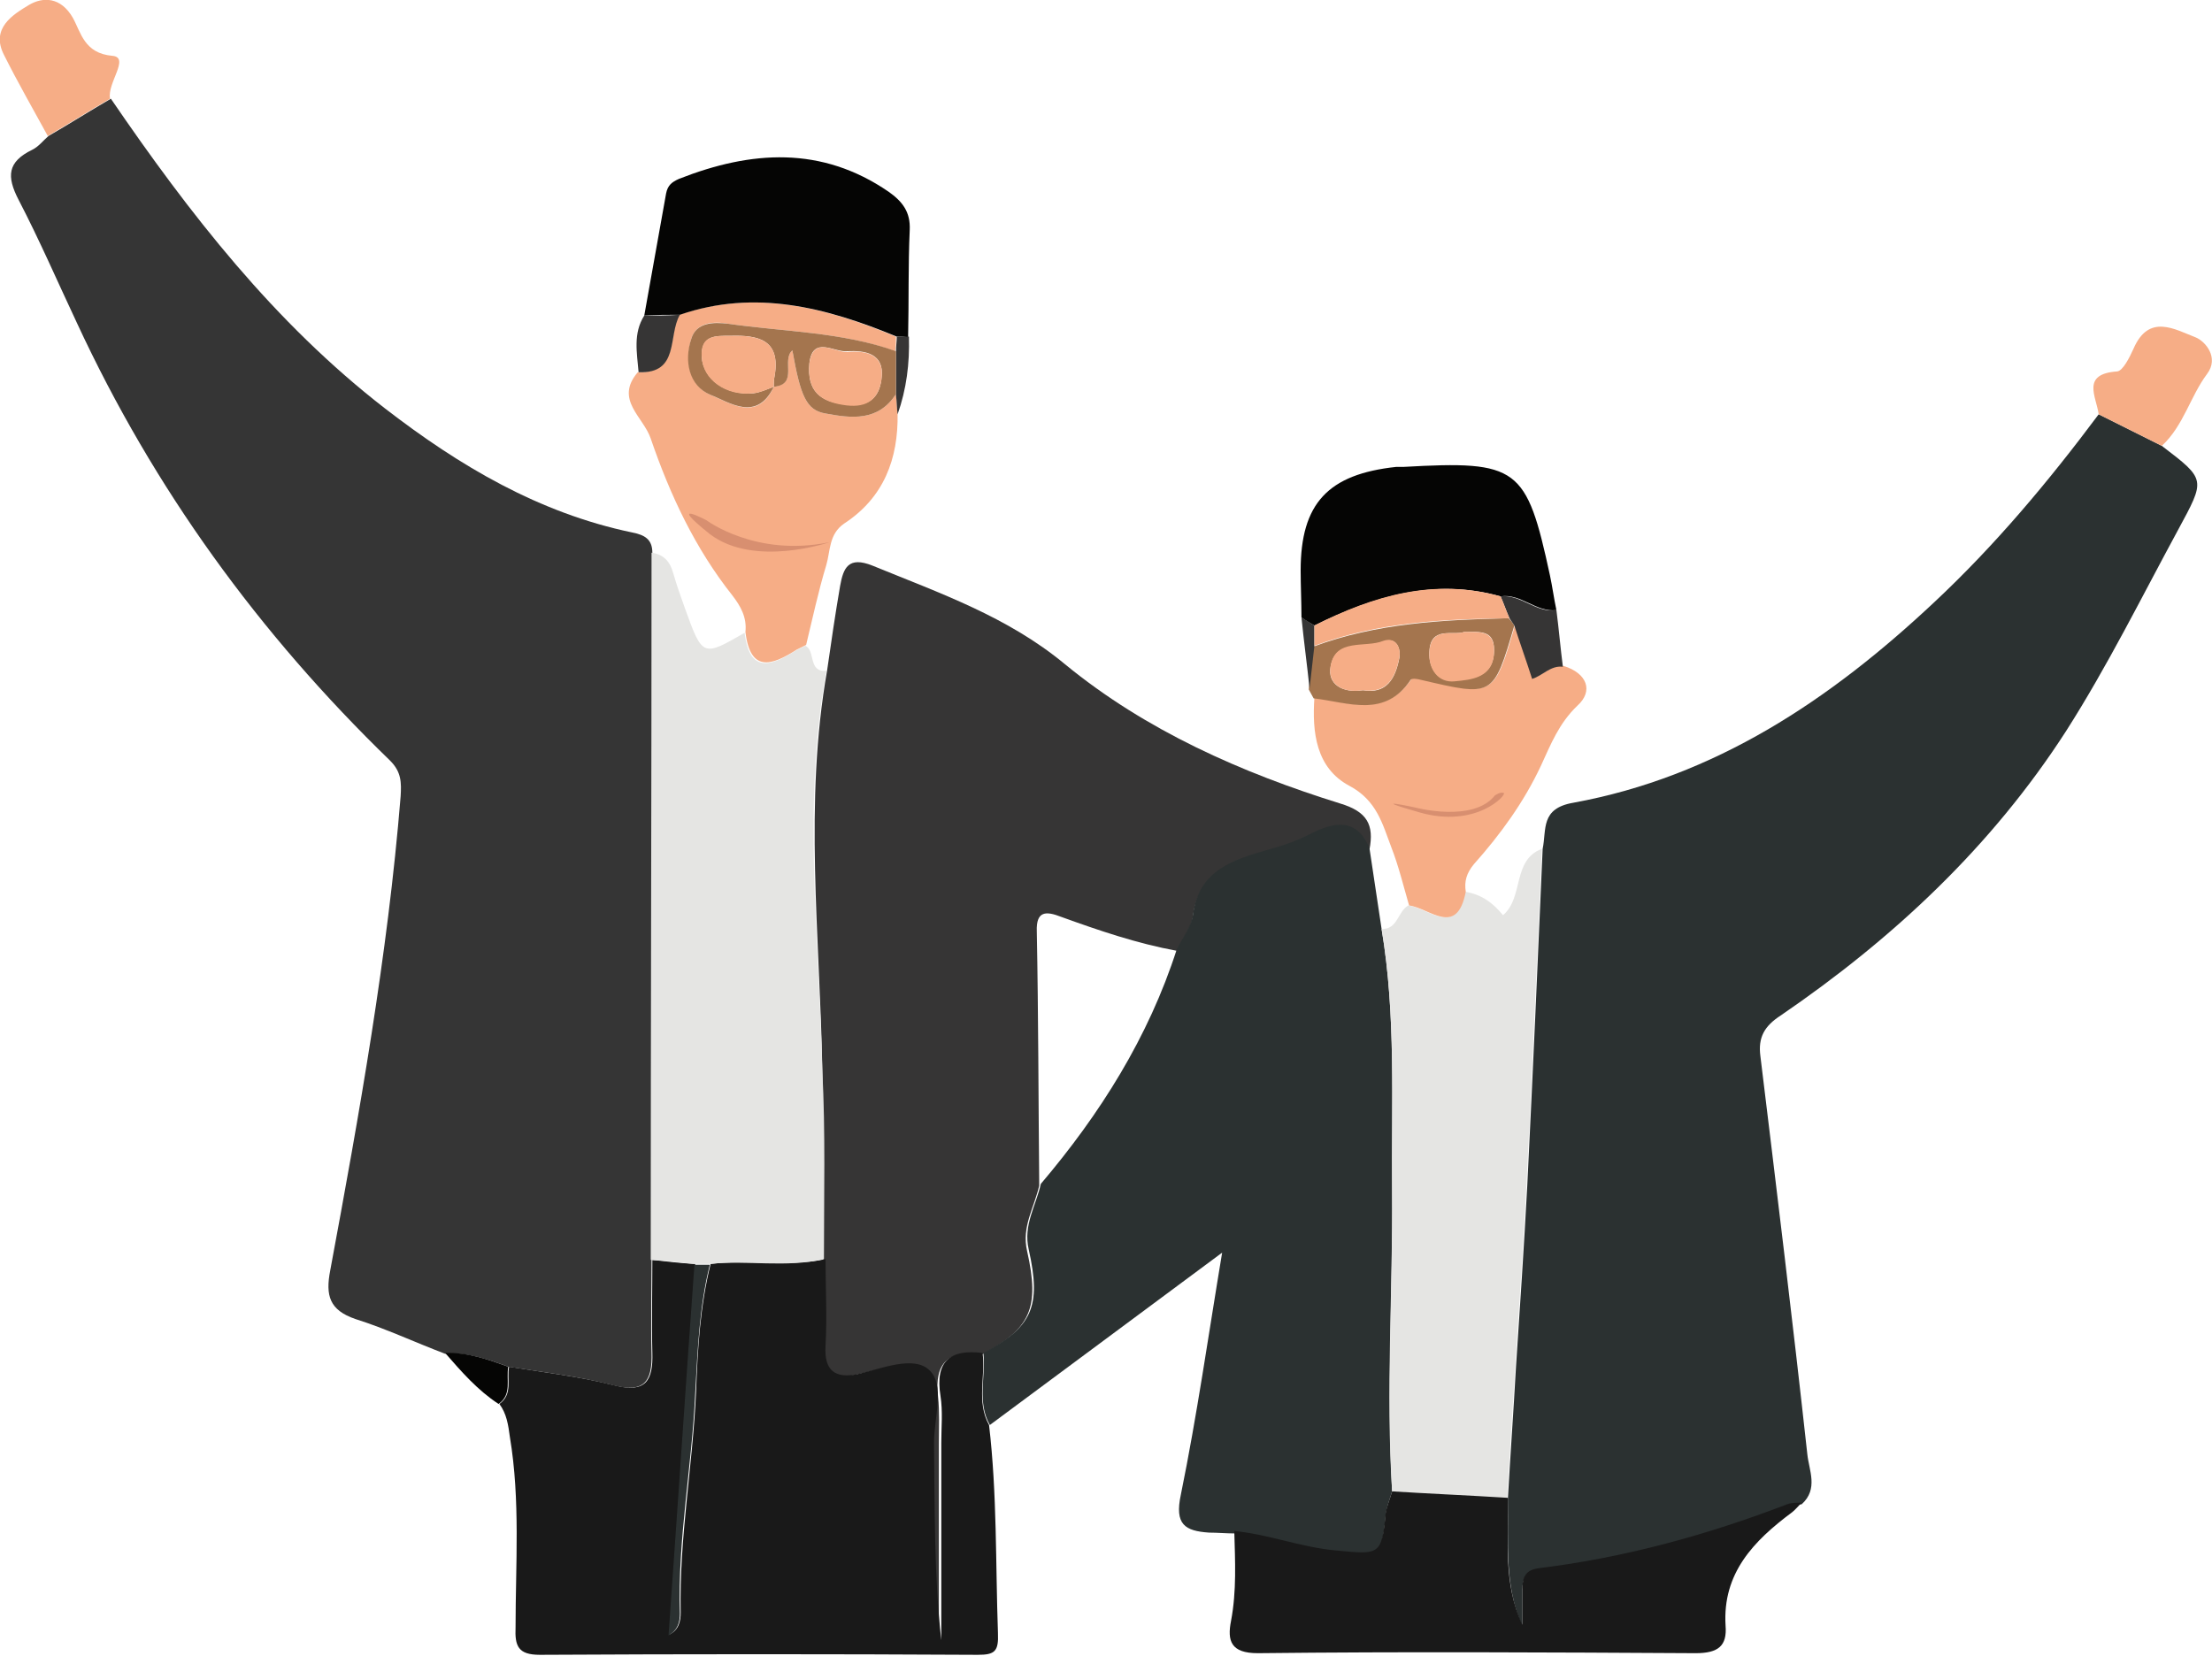 <?xml version="1.0" encoding="utf-8"?>
<!-- Generator: Adobe Illustrator 23.1.0, SVG Export Plug-In . SVG Version: 6.00 Build 0)  -->
<svg version="1.1" id="Layer_1" xmlns="http://www.w3.org/2000/svg" xmlns:xlink="http://www.w3.org/1999/xlink" x="0px" y="0px"
	 viewBox="0 0 273.3 204.6" style="enable-background:new 0 0 273.3 204.6;" xml:space="preserve">
<style type="text/css">
	.st0{fill:#353535;}
	.st1{fill:#2B3131;}
	.st2{fill:#363535;}
	.st3{fill:#191919;}
	.st4{fill:#E5E5E3;}
	.st5{fill:#F6AD86;}
	.st6{fill:#050504;}
	.st7{fill:#A4754E;}
	.st8{fill:#D88F70;}
</style>
<g>
	<path class="st0" d="M55,167.3c-3.7-1.4-7.3-3.1-11.1-4.3c-3.2-1.1-3.7-2.9-3.1-6c3.6-19.4,7.1-38.9,8.7-58.6
		c0.1-1.7,0.1-3-1.3-4.4C32,78.3,19,60.4,9.5,39.9c-2.4-5.1-4.6-10.2-7.2-15.2c-1.5-2.9-1.4-4.7,1.7-6.2c0.8-0.4,1.3-1.1,2-1.7
		c2.6-1.5,5.1-3.1,7.7-4.6c9.7,14.2,20.2,27.7,33.9,38.3c9.2,7.1,19,12.9,30.5,15.3c1.5,0.3,2.5,0.8,2.5,2.5
		c0,29.1-0.1,58.3-0.1,87.4c0,3.8-0.1,7.7,0,11.5c0.1,3.4-0.8,5-4.7,4c-4.2-1.1-8.6-1.6-13-2.3C60.3,168,57.8,167.1,55,167.3z"/>
	<path class="st1" d="M190.6,104.9c0.5-2.4-0.3-5,3.8-5.7c17.5-3.2,31.7-12.7,44.5-24.7c7.6-7.1,14.2-15,20.4-23.3
		c2.6,1.3,5.2,2.6,7.8,3.9c5.5,4.2,5.4,4.1,2,10.4c-4.5,8.3-8.7,16.8-13.8,24.8c-9.2,14.3-21.4,25.7-35.3,35.2c-2,1.3-2.8,2.7-2.5,5
		c2,16.4,4,32.8,5.8,49.2c0.2,2,1.4,4.3-0.7,6.2c-0.6,0.1-1.2,0-1.8,0.2c-9.9,3.7-20.1,6.6-30.7,7.9c-1.5,0.2-2,1-2,2.4
		c0,1.5,0,3,0,4.6c-2.3-5.1-1.7-10.5-1.8-15.7c0.3-5.4,0.7-10.9,1-16.3c0.5-7.5,1-15,1.4-22.5C189.4,132.5,190,118.7,190.6,104.9z"
		/>
	<path class="st2" d="M102.2,82.8c0.5-3.5,1-6.9,1.6-10.4c0.4-2.2,1-3.7,4-2.5c8.3,3.4,16.7,6.3,23.8,12.2c10,8.2,21.8,13.4,34,17.2
		c3.3,1,4.2,2.6,3.6,5.7c-1.6-3.7-4.5-3.2-7.2-1.8c-1.7,0.9-3.4,1.4-5.3,2c-4.2,1.2-8.6,2.5-9.3,8c-0.2,1.5-1.3,2.9-2,4.3
		c-4.9-0.9-9.6-2.5-14.3-4.2c-1.8-0.7-3.1-0.8-3,1.8c0.2,10.5,0.2,20.9,0.3,31.4c-0.6,2.7-2.2,5.1-1.5,8.1c1.6,7.1,0.4,9.6-5.6,12.8
		c-4-0.6-5.9,0.9-5.4,5.2c0.2,1.9,0.1,3.8,0.1,5.8c0,8.1,0,16.3,0,24.4c-0.9-8.1-0.8-16.3-0.9-24.4c0-3.1,1.4-7.2-0.6-9
		c-1.9-1.7-5.8-0.1-8.8,0.5c-2.7,0.6-4.2-0.4-4-3.5c0.2-3.5,0-7.1,0-10.7c0-7.8,0.1-15.7-0.1-23.5C101.3,115.6,99.3,99.2,102.2,82.8
		z"/>
	<path class="st1" d="M145.4,117.3c0.7-1.4,1.8-2.8,2-4.3c0.7-5.5,5.1-6.8,9.3-8c1.8-0.5,3.6-1.1,5.3-2c2.8-1.4,5.6-2,7.2,1.8
		c0.5,3.3,1,6.7,1.5,10c1.8,10.7,1.2,21.5,1.3,32.3c0.1,12.4-0.7,24.8,0,37.2c-0.3,1-0.7,2-0.8,3c-0.5,5.3-0.8,5.1-6.2,4.6
		c-4.3-0.4-8.3-2-12.5-2.4c-1,0-2.1-0.1-3.1-0.1c-3-0.2-4.3-1-3.5-4.7c2-9.8,3.4-19.7,5.1-29.9c-9.8,7.3-19.3,14.3-28.7,21.3
		c-1.6-2.8-0.5-5.9-0.8-8.9c6-3.2,7.2-5.7,5.6-12.8c-0.7-3,0.9-5.4,1.5-8.1C135.9,137.7,141.9,128.2,145.4,117.3z"/>
	<path class="st3" d="M121.4,167.2c0.4,2.9-0.8,6,0.8,8.9c1,8.5,0.8,17.1,1.1,25.7c0.1,2.3-0.4,2.7-2.5,2.7c-18-0.1-36.1-0.1-54.1,0
		c-2.7,0-3.1-1.1-3-3.4c0-7.8,0.6-15.7-0.7-23.5c-0.2-1.5-0.4-2.9-1.3-4.1c1.7-1.2,0.9-3.1,1.2-4.6c4.3,0.7,8.7,1.2,13,2.3
		c3.9,1,4.8-0.6,4.7-4c-0.1-3.8,0-7.7,0-11.5c1.8,0.2,3.5,0.4,5.3,0.5c-1.1,15.2-2.1,30.4-3.2,45.8c1.2-0.6,1.4-1.7,1.4-2.7
		c-0.2-9.2,1.5-18.2,1.9-27.3c0.2-5.3,0.5-10.6,1.8-15.8c4.7-0.6,9.5,0.4,14.2-0.6c0,3.6,0.2,7.1,0,10.7c-0.2,3.1,1.2,4.1,4,3.5
		c3-0.7,6.9-2.3,8.8-0.5c2,1.8,0.6,5.9,0.6,9c0.1,8.1,0,16.3,0.9,24.4c0-8.1,0-16.3,0-24.4c0-1.9,0.2-3.9-0.1-5.8
		C115.5,168.2,117.4,166.7,121.4,167.2z"/>
	<path class="st4" d="M101.8,155.6c-4.7,1.1-9.5,0.1-14.2,0.6c-0.6,0-1.3,0-1.9,0c-1.8-0.2-3.5-0.4-5.3-0.5
		c0-29.1,0.1-58.3,0.1-87.4c1.5,0.2,2.3,1.1,2.7,2.6c0.4,1.4,0.9,2.8,1.4,4.2c2.2,6.1,2.2,6.1,7.4,3.1c0.6,5,3.2,4.2,6.3,2.2
		c0.4-0.2,0.8-0.4,1.2-0.6c1.3,0.6,0.3,3.3,2.6,3.1c-3,16.4-0.9,32.9-0.5,49.4C102,139.9,101.8,147.8,101.8,155.6z"/>
	<path class="st4" d="M172,184.3c-0.8-12.4,0.1-24.8,0-37.2c-0.1-10.8,0.5-21.6-1.3-32.3c2,0.1,2-2.2,3.3-2.9c2.5,0.3,5.9,4,7-1.7
		c2,0.3,3.5,1.4,4.7,2.9c2.6-2.2,1.1-6.8,4.8-8.2c-0.6,13.8-1.2,27.7-1.9,41.5c-0.4,7.5-0.9,15-1.4,22.5c-0.3,5.4-0.7,10.9-1,16.3
		C181.6,184.9,176.8,184.6,172,184.3z"/>
	<path class="st3" d="M172,184.3c4.8,0.3,9.5,0.5,14.3,0.8c0.1,5.3-0.6,10.6,1.8,15.7c0-1.5,0-3,0-4.6c0-1.4,0.5-2.2,2-2.4
		c10.6-1.3,20.8-4.1,30.7-7.9c0.5-0.2,1.2-0.2,1.8-0.2c-0.4,0.4-0.8,0.9-1.2,1.2c-4.7,3.5-8.6,7.5-8.2,14c0.2,2.5-0.9,3.4-3.7,3.4
		c-18-0.1-36.1-0.2-54.1,0c-3.3,0-3.8-1.5-3.3-4c0.7-3.7,0.5-7.4,0.4-11.1c4.2,0.4,8.2,2,12.5,2.4c5.4,0.5,5.7,0.7,6.2-4.6
		C171.3,186.3,171.7,185.3,172,184.3z"/>
	<path class="st5" d="M99.6,79.7c-0.4,0.2-0.8,0.4-1.2,0.6c-3.1,2-5.7,2.8-6.3-2.2c0.2-1.8-0.6-3.2-1.6-4.5
		c-4.6-5.8-7.7-12.4-10.1-19.4c-0.9-2.7-4.5-4.8-1.6-8.2c5.2,0.1,3.7-4.6,5.1-7.1c9.4-3.2,18.1-0.9,26.8,2.7c0,0.6,0,1.2-0.1,1.8
		C104,41,96.8,41,89.9,40c-1.7-0.3-3.9-0.2-4.5,1.9c-0.8,2.8-0.2,5.8,2.4,6.9c2.4,1,5.8,3.4,7.8-1l0,0c3.1-0.4,0.9-3.3,2.3-4.5
		c1,5.6,1.7,7.4,4.1,7.8c3.2,0.6,6.5,1,8.7-2.4c0.1,0.8,0.1,1.6,0.2,2.4c0.1,5.6-1.7,10.4-6.6,13.6c-1.9,1.3-1.7,3.4-2.2,5.1
		C101.1,73.1,100.4,76.4,99.6,79.7z"/>
	<path class="st6" d="M110.8,41.6c-8.7-3.6-17.5-5.9-26.8-2.7c-1.5,0-2.9,0-4.4,0.1c0.9-5,1.8-10.1,2.7-15.1c0.2-1,0.7-1.4,1.6-1.8
		c8.9-3.5,17.6-4.1,25.9,1.6c1.7,1.2,2.7,2.5,2.6,4.7c-0.2,4.4-0.1,8.8-0.2,13.3C111.8,41.6,111.3,41.6,110.8,41.6z"/>
	<path class="st5" d="M181.1,110.2c-1.1,5.7-4.5,2-7,1.7c-0.7-2.4-1.3-4.9-2.2-7.2c-1.1-2.9-1.8-5.8-5.2-7.6
		c-4.1-2.2-4.6-6.6-4.3-10.9c4.2,0.6,8.7,2.5,12-2.3c0.1-0.2,0.8-0.1,1.2,0c9,2.2,9,2.2,11.6-6.7c0.7,2.2,1.4,4.4,2.2,6.6
		c1.3-0.4,2.3-1.7,3.8-1.5c2.9,0.9,3.7,3.1,1.7,4.9c-2.3,2.2-3.3,4.8-4.5,7.4c-2.1,4.5-5,8.5-8.3,12.2
		C181.2,107.9,180.9,108.9,181.1,110.2z"/>
	<path class="st6" d="M160.8,76.3c0-1.9-0.1-3.9-0.1-5.8c0-8.3,3.4-11.9,11.8-12.8c0.3,0,0.6,0,0.9,0c14.2-0.8,15.2,0,18.1,13.4
		c0.3,1.4,0.5,2.9,0.8,4.3c-2.5,0.3-4.4-2.1-6.9-1.7c-8.2-2.3-15.7,0-23,3.6C161.9,77,161.3,76.7,160.8,76.3z"/>
	<path class="st5" d="M13.6,12.2c-2.6,1.5-5.1,3.1-7.7,4.6c-1.8-3.3-3.7-6.6-5.4-10c-1.7-3.3,1.1-5,3.1-6.2c1.7-1,3.9-1,5.4,1.6
		c1,1.8,1.4,4.4,4.9,4.7C16.1,7.1,13.2,10.3,13.6,12.2z"/>
	<path class="st5" d="M267.1,55.1c-2.6-1.3-5.2-2.6-7.8-3.9c-0.3-2.2-2.2-5,2.3-5.3c0.7-0.1,1.5-1.7,2-2.8c1.9-4.4,5.1-2.4,7.7-1.4
		c1.2,0.5,2.9,2.5,1.4,4.5C270.6,49,269.8,52.6,267.1,55.1z"/>
	<path class="st7" d="M187.1,77.3c-2.6,8.9-2.6,8.8-11.6,6.7c-0.4-0.1-1-0.2-1.2,0c-3.2,4.8-7.7,2.8-12,2.3
		c-0.2-0.4-0.4-0.7-0.6-1.1c0.2-1.8,0.4-3.5,0.6-5.3c7.8-2.9,15.9-3.3,24.1-3.5C186.7,76.7,186.9,77,187.1,77.3z M168.4,85.3
		c2.9,0.5,4-1.4,4.5-4c0.2-1.5-0.6-2.6-2-2c-2.3,0.9-5.9-0.4-6.5,3.1C164,84.5,165.8,85.7,168.4,85.3z M180.9,78.1
		c-1.4,0.5-4.2-0.8-4.3,2.5c-0.1,2,1.1,3.7,3.1,3.5c2.2-0.2,4.9-0.4,4.9-3.8C184.6,77.8,182.8,78.1,180.9,78.1z"/>
	<path class="st2" d="M187.1,77.3c-0.2-0.3-0.4-0.6-0.6-0.9c-0.4-0.9-0.7-1.8-1.1-2.7c2.5-0.3,4.4,2.1,6.9,1.7
		c0.3,2.3,0.5,4.7,0.8,7c-1.5-0.2-2.5,1.1-3.8,1.5C188.6,81.7,187.8,79.5,187.1,77.3z"/>
	<path class="st2" d="M79.6,39c1.5,0,2.9,0,4.4-0.1c-1.5,2.6,0,7.3-5.1,7.1C78.7,43.6,78.2,41.2,79.6,39z"/>
	<path class="st6" d="M62.8,168.9c-0.3,1.6,0.5,3.4-1.2,4.6c-2.6-1.7-4.6-4-6.6-6.3C57.8,167.1,60.3,168,62.8,168.9z"/>
	<path class="st2" d="M110.8,41.6c0.5,0,1,0,1.5,0c0.1,3.3-0.3,6.5-1.4,9.6c-0.1-0.8-0.1-1.6-0.2-2.4c0-1.8,0-3.6,0-5.3
		C110.7,42.8,110.8,42.2,110.8,41.6z"/>
	<path class="st2" d="M162.4,79.8c-0.2,1.8-0.4,3.5-0.6,5.3c-0.3-2.9-0.7-5.8-1-8.8c0.5,0.3,1.1,0.7,1.6,1
		C162.4,78.2,162.4,79,162.4,79.8z"/>
	<path class="st1" d="M85.8,156.3c0.6,0,1.3,0,1.9,0c-1.3,5.2-1.5,10.5-1.8,15.8c-0.4,9.1-2.2,18.2-1.9,27.3c0,1-0.2,2-1.4,2.7
		C83.7,186.7,84.7,171.5,85.8,156.3z"/>
	<path class="st7" d="M110.7,43.4c0,1.8,0,3.6,0,5.3c-2.2,3.4-5.5,3-8.7,2.4c-2.4-0.4-3.1-2.2-4.1-7.8c-1.4,1.2,0.8,4.2-2.3,4.5
		c0-0.4,0-0.9,0.1-1.3c0.8-4.6-2.1-5.1-5.5-5c-1.8,0-3.6-0.1-3.5,2.6c0.2,2.8,3,4.8,6.4,4.5c0.8-0.1,1.7-0.5,2.5-0.8
		c-2.1,4.4-5.5,1.9-7.8,1c-2.7-1.1-3.3-4.2-2.4-6.9c0.6-2.1,2.8-2.1,4.5-1.9C96.8,41,104,41,110.7,43.4z M100,44.9
		c-0.3,3.4,1.3,4.8,4.6,5.1c2.7,0.3,4-0.8,4.3-3.1c0.5-3.3-2.1-3.6-4.2-3.5C103.1,43.6,100.4,41.4,100,44.9z"/>
	<path class="st5" d="M162.4,79.8c0-0.8,0-1.7,0-2.5c7.3-3.7,14.8-5.9,23-3.6c0.4,0.9,0.7,1.8,1.1,2.7
		C178.3,76.5,170.2,76.9,162.4,79.8z"/>
	<path class="st5" d="M168.4,85.3c-2.6,0.4-4.4-0.8-4-3c0.6-3.5,4.3-2.2,6.5-3.1c1.4-0.5,2.2,0.6,2,2
		C172.4,83.9,171.3,85.7,168.4,85.3z"/>
	<path class="st5" d="M180.9,78.1c2,0,3.7-0.2,3.7,2.3c0,3.4-2.8,3.6-4.9,3.8c-2,0.2-3.2-1.5-3.1-3.5
		C176.7,77.3,179.5,78.6,180.9,78.1z"/>
	<path class="st5" d="M95.6,47.8c-0.8,0.3-1.6,0.7-2.5,0.8c-3.4,0.4-6.3-1.7-6.4-4.5c-0.2-2.7,1.7-2.6,3.5-2.6
		c3.5-0.1,6.3,0.5,5.5,5C95.6,47,95.6,47.4,95.6,47.8C95.6,47.9,95.6,47.8,95.6,47.8z"/>
	<path class="st5" d="M100,44.9c0.5-3.5,3.1-1.3,4.7-1.4c2.2-0.2,4.7,0.2,4.2,3.5c-0.4,2.3-1.7,3.4-4.3,3.1
		C101.3,49.7,99.7,48.3,100,44.9z"/>
	<path class="st8" d="M87.3,64.3c0,0,6.1,4.6,15.2,2.7c0,0-9.3,3.2-14.8-1C82.2,61.6,87.3,64.3,87.3,64.3z"/>
	<path class="st8" d="M174.9,99.8c0,0,7.1,1.9,9.8-1.5c0,0,0.7-0.5,1.1-0.3c0.4,0.2-3.4,4.4-10.4,2.4
		C168.4,98.4,174.9,99.8,174.9,99.8z"/>
</g>
</svg>
